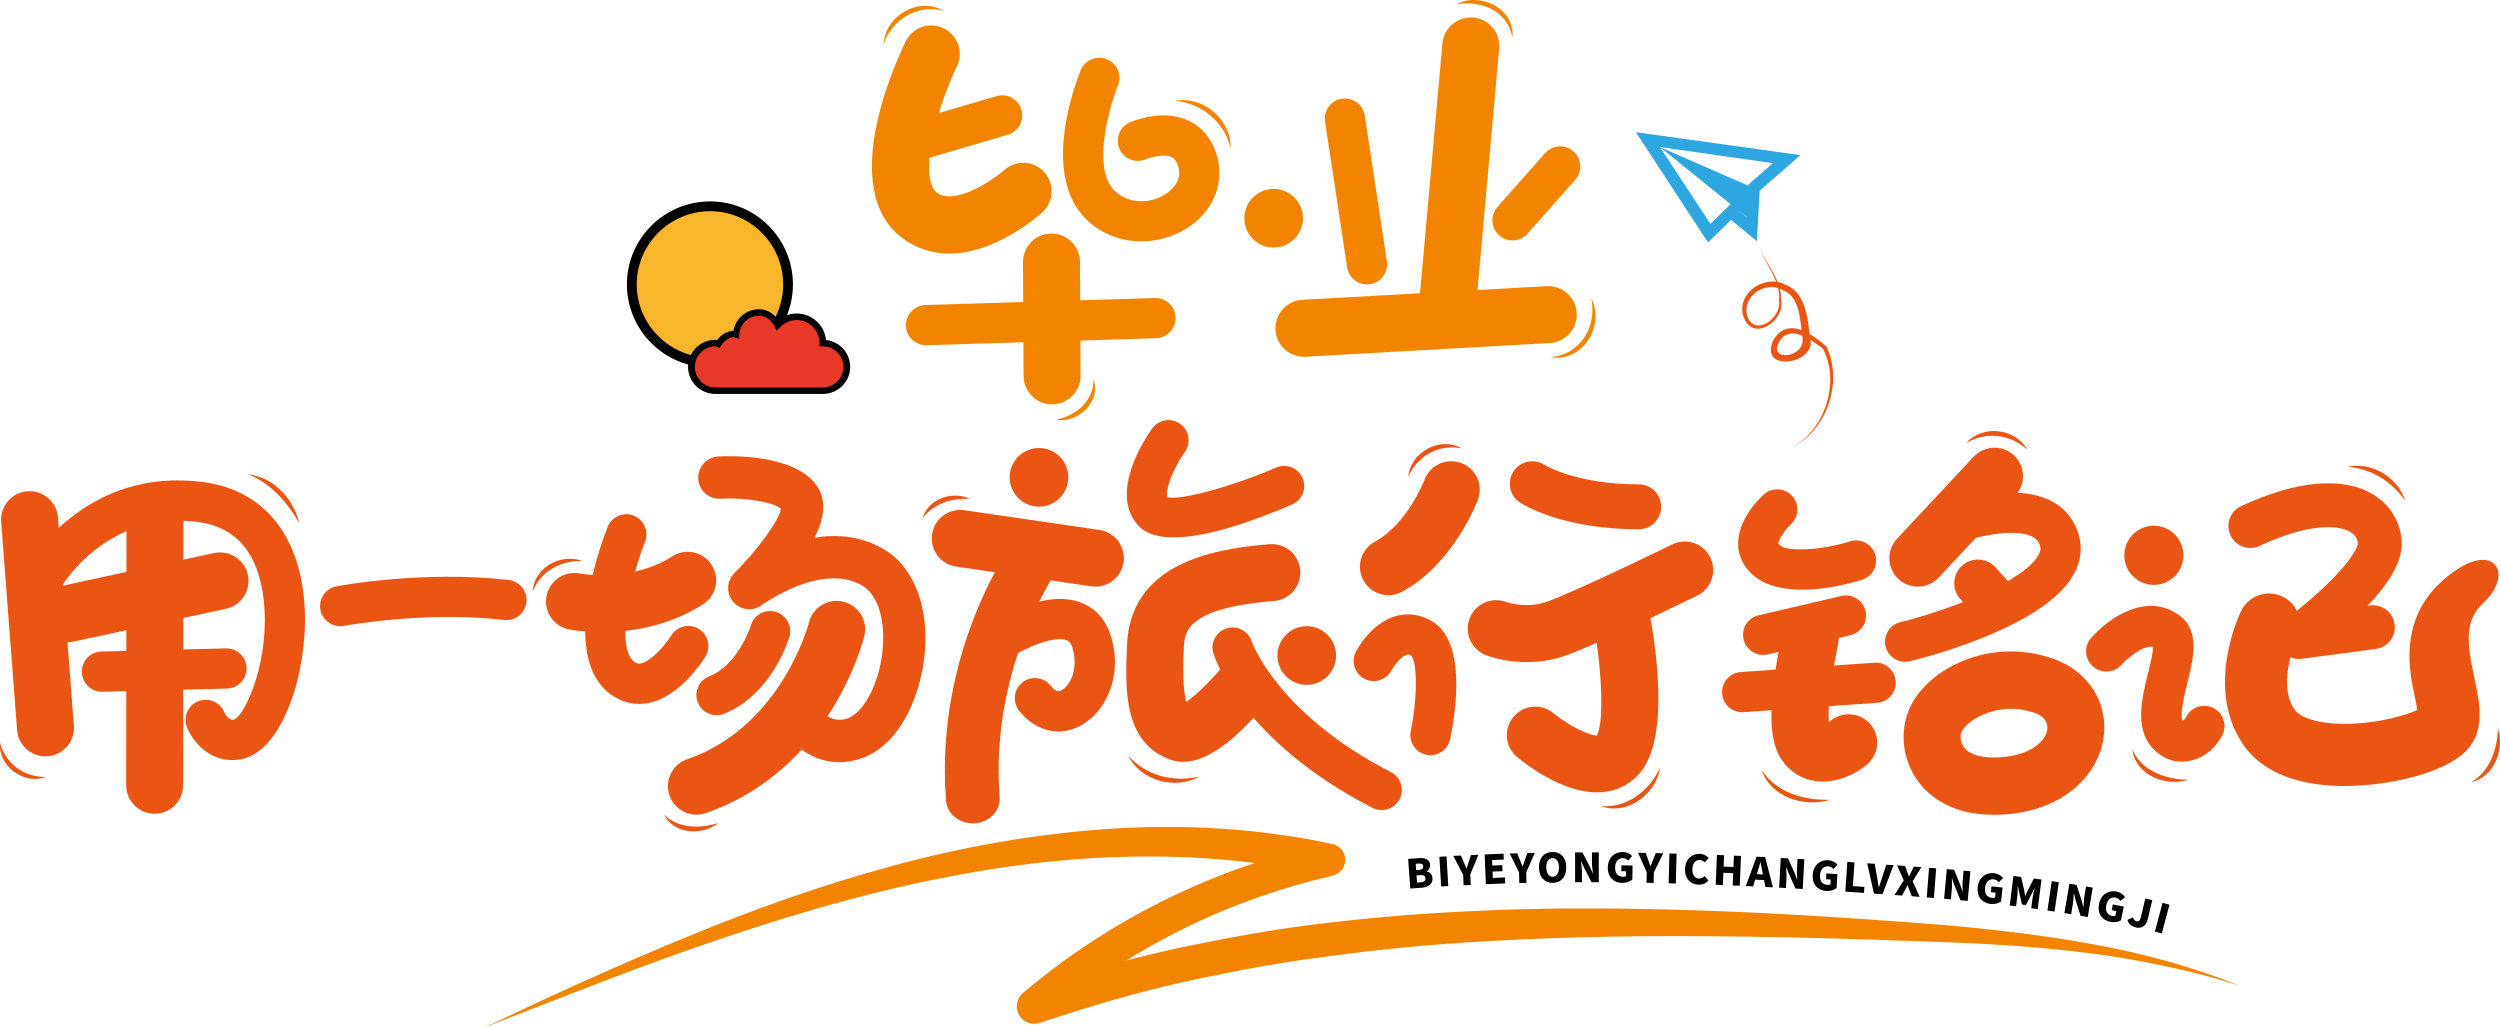 <?xml version="1.0" encoding="iso-8859-1"?>
<!-- Generator: Adobe Illustrator 27.0.0, SVG Export Plug-In . SVG Version: 6.00 Build 0)  -->
<svg version="1.1" id="&#x56FE;&#x5C42;_1" xmlns="http://www.w3.org/2000/svg" xmlns:xlink="http://www.w3.org/1999/xlink" x="0px"
	 y="0px" viewBox="0 0 1123.488 461.564" style="enable-background:new 0 0 1123.488 461.564;" xml:space="preserve">
<g>
	<g>
		<g>
			<g>
				<path style="fill:#F28400;" d="M426.599,113.935c-6.044,0.003-12.233-1.409-18.2-5.006c-33.321-20.089-7.006-78.74-1.391-90.293
					c3.088-6.356,10.741-9.009,17.106-5.918c6.356,3.088,9.009,10.744,5.921,17.103c-9.738,20.13-17.65,51.619-8.418,57.184
					c7.871,4.744,23.686-5.3,29.689-10.612c5.282-4.68,13.368-4.209,18.059,1.053c4.691,5.268,4.253,13.327-1,18.036
					C465.75,97.823,447.017,113.935,426.599,113.935z"/>
			</g>
		</g>
		<g>
			<g>
				<path style="fill:#F28400;" d="M472.797,181.707c-7.041,0-12.765-5.688-12.8-12.736l-0.256-51.154
					c-0.035-7.071,5.668-12.83,12.736-12.865c0.024,0,0.044,0,0.065,0c7.041,0,12.765,5.688,12.8,12.736l0.256,51.154
					c0.035,7.071-5.668,12.83-12.736,12.865C472.838,181.707,472.817,181.707,472.797,181.707z"/>
			</g>
		</g>
		<g>
			<g>
				<path style="fill:#F28400;" d="M512.839,108.464c-7.821,0.003-15.897-2.429-22.83-8.215
					c-23.551-19.662-6.359-63.728-4.324-68.687c1.9-4.618,7.18-6.821,11.791-4.927c4.615,1.897,6.818,7.171,4.93,11.783
					c-3.841,9.412-12.236,38.424-0.815,47.96c7.247,6.05,17.136,4.691,23.165,0.229c2.788-2.068,7.053-6.509,4.297-13.012
					c-0.894-2.103-1.95-2.759-2.865-3.124c-3.491-1.385-9.424,0.309-11.189,1.082c-4.579,1.994-9.903-0.082-11.903-4.65
					c-2.003-4.571,0.079-9.9,4.65-11.903c1.385-0.603,13.862-5.797,25.118-1.321c5.8,2.306,10.236,6.753,12.824,12.862
					c5.3,12.494,1.306,26.068-10.171,34.58C529.442,105.629,521.289,108.464,512.839,108.464z"/>
			</g>
		</g>
		<g>
			<g>
				<path style="fill:#F28400;" d="M585.288,160.3c-6.432-0.347-11.707-5.486-12.076-12.066
					c-0.394-7.058,5.008-13.099,12.066-13.496l109.799-6.14c7.093-0.392,13.102,5.011,13.496,12.066
					c0.394,7.058-5.008,13.099-12.066,13.496l-109.799,6.14C586.229,160.327,585.755,160.325,585.288,160.3z"/>
			</g>
		</g>
		<g>
			<g>
				<path style="fill:#F28400;" d="M519.69,151.986c-0.044,0.002-0.091,0.004-0.135,0.006l-103.118,3.145
					c-4.987,0.151-9.153-3.768-9.307-8.757c-0.148-4.987,3.764-9.1,8.757-9.307l103.118-3.145c4.987-0.151,9.153,3.768,9.307,8.757
					C528.461,147.627,524.615,151.764,519.69,151.986z"/>
			</g>
		</g>
		<g>
			<g>
				<circle style="fill:#F28400;" cx="572.377" cy="98.071" r="13.177"/>
			</g>
		</g>
		<g>
			<g>
				<path style="fill:#F28400;" d="M614.318,127.821c-4.391,0-8.244-3.206-8.921-7.68l-9.93-65.481
					c-0.75-4.935,2.644-9.541,7.577-10.288c4.944-0.762,9.541,2.647,10.288,7.577l9.93,65.481c0.75,4.935-2.644,9.541-7.577,10.288
					C615.227,127.788,614.768,127.821,614.318,127.821z"/>
			</g>
		</g>
		<g>
			<g>
				<path style="fill:#F28400;" d="M650.251,153.086c-0.382,0-0.771-0.018-1.159-0.05c-7.041-0.632-12.236-6.853-11.606-13.894
					l10.738-119.644c0.629-7.041,6.841-12.186,13.894-11.606c7.041,0.632,12.236,6.853,11.606,13.894L662.987,141.43
					C662.39,148.083,656.804,153.086,650.251,153.086z"/>
			</g>
		</g>
		<g>
			<g>
				<path style="fill:#F28400;" d="M411.628,72.278c-3.909,0-7.512-2.556-8.668-6.494c-1.403-4.788,1.338-9.809,6.127-11.215
					l38.736-11.365c4.794-1.394,9.809,1.338,11.215,6.127c1.403,4.788-1.338,9.809-6.127,11.215l-38.736,11.365
					C413.325,72.158,412.469,72.278,411.628,72.278z"/>
			</g>
		</g>
		<g>
			<g>
				<path style="fill:#F28400;" d="M679.716,108.044c-2.129,0-4.265-0.747-5.985-2.268c-3.735-3.306-4.085-9.018-0.779-12.756
					l21.412-24.204c3.309-3.738,9.018-4.082,12.756-0.779c3.735,3.306,4.085,9.018,0.779,12.756l-21.412,24.204
					C684.702,107.014,682.214,108.044,679.716,108.044z"/>
			</g>
		</g>
	</g>
	<g>
		<g>
			<path style="fill:#EA5514;" d="M104.242,341.578c-11.141,0-17.965-9.171-20.186-14.668c-1.871-4.627,0.365-9.894,4.991-11.762
				c4.624-1.885,9.891,0.362,11.762,4.991c0.244,0.544,1.803,3.803,4.309,3.253c5.368-2.097,16.436-27.507,13.365-53.978
				c-2.4-20.706-12.162-32.404-29.01-34.771c-41.725-5.859-62.016,29.21-62.216,29.562c-2.453,4.344-7.959,5.882-12.309,3.432
				c-4.347-2.453-5.882-7.962-3.432-12.309c1.065-1.888,26.686-46.16,80.47-38.58c27.271,3.83,43.672,24.839,44.995,57.64
				c1.141,28.31-10.044,62.64-27.918,66.64C107.374,341.404,105.768,341.578,104.242,341.578z"/>
		</g>
		<g>
			<path style="fill:#EA5514;" d="M152.869,281.415c-4.253,0-8.041-3.015-8.868-7.347c-0.932-4.9,2.282-9.633,7.185-10.568
				c1.565-0.297,38.736-7.253,77.425-2.856c4.956,0.562,8.521,5.038,7.956,9.997c-0.562,4.959-5.044,8.559-9.997,7.956
				c-35.974-4.085-71.646,2.588-72.002,2.656C153.999,281.362,153.428,281.415,152.869,281.415z"/>
		</g>
		<g>
			<path style="fill:#EA5514;" d="M270.501,284.065c-8.535,0-14.309-1.118-14.862-1.229c-6.93-1.397-11.412-8.15-10.015-15.08
				c1.397-6.912,8.112-11.377,15.027-10.027c0.518,0.1,23.024,4.132,41.469-7.715c5.938-3.818,13.868-2.103,17.686,3.85
				c3.824,5.947,2.1,13.865-3.85,17.686C299.913,281.859,282.487,284.065,270.501,284.065z"/>
		</g>
		<g>
			<path style="fill:#EA5514;" d="M287.225,316.321c-4.394,0-8.633-1.368-12.453-4.05c-23.303-16.35-5.521-65.71-1.718-75.437
				c1.818-4.647,7.059-6.933,11.697-5.127c4.647,1.812,6.944,7.05,5.135,11.7c-7.362,18.898-13.1,48.201-4.732,54.072
				c1.165,0.815,1.962,0.874,2.862,0.682c4.553-0.932,10.818-8.056,13.618-12.58c2.627-4.232,8.183-5.553,12.427-2.944
				c4.241,2.612,5.574,8.153,2.974,12.4c-1.118,1.824-11.315,17.906-25.33,20.815C290.199,316.165,288.704,316.321,287.225,316.321z
				"/>
		</g>
		<g>
			<path style="fill:#EA5514;" d="M377.09,342.54c-14.619,0.003-24.413-11.509-27.922-18.691c-2.303-4.714-0.349-10.4,4.362-12.703
				c4.711-2.3,10.4-0.349,12.703,4.362c0.835,1.629,5.633,10.004,14.112,7.525c7.407-2.179,14.335-14.814,16.119-29.393
				c1.753-14.301-1.756-26.259-8.937-30.463c-18.36-10.746-44.826,8.492-45.085,8.69c-3.985,2.999-9.614,2.405-12.888-1.366
				c-3.268-3.772-3.06-9.432,0.479-12.953c10.641-10.591,20.221-23.931,20.923-28.967c-3.416-2.943-15.952-5.079-27.164-4.479
				c-5.314,0.318-9.71-3.731-9.995-8.965c-0.284-5.234,3.719-9.707,8.953-9.998c5.614-0.312,34.256-1.156,44.3,13.117
				c4.606,6.548,3.237,14.904-0.884,23.343c9.917-1.564,20.777-0.776,30.957,5.187c13.936,8.158,20.907,26.994,18.196,49.163
				c-2.142,17.51-11.185,39.885-29.613,45.305C382.676,342.144,379.798,342.54,377.09,342.54z"/>
		</g>
		<g>
			<path style="fill:#EA5514;" d="M322.015,321.403c-3.618,0-7.033-2.188-8.424-5.762c-1.809-4.65,0.494-9.886,5.144-11.697
				c13.039-5.074,18.645-22.721,18.698-22.898c1.432-4.782,6.471-7.491,11.247-6.065c4.78,1.432,7.497,6.468,6.065,11.247
				c-0.321,1.068-8.071,26.233-29.457,34.557C324.212,321.203,323.103,321.403,322.015,321.403z"/>
		</g>
		<g>
			<path style="fill:#EA5514;" d="M311.947,366.053c-4.919-0.399-9.372-3.64-11.076-8.606c-2.296-6.684,1.263-13.967,7.95-16.261
				c42.491-14.589,54.616-60.996,54.733-61.465c1.723-6.839,8.628-11.018,15.502-9.321c6.844,1.7,11.033,8.594,9.356,15.443
				c-0.601,2.457-15.346,60.352-71.28,79.554C315.414,365.989,313.653,366.191,311.947,366.053z"/>
		</g>
		<g>
			<circle style="fill:#EA5514;" cx="466.917" cy="214.51" r="13.177"/>
		</g>
		<g>
			<circle style="fill:#EA5514;" cx="587.244" cy="294.591" r="13.177"/>
		</g>
		<g>
			<path style="fill:#EA5514;" d="M490.853,263.549c-0.123-0.014-0.245-0.03-0.368-0.047l-60.731-8.88
				c-7.002-0.98-11.881-7.454-10.898-14.453c0.98-6.999,7.445-11.832,14.453-10.898l60.731,8.88
				c7.002,0.98,11.881,7.454,10.898,14.453C503.975,259.481,497.711,264.312,490.853,263.549z"/>
		</g>
		<g>
			<path style="fill:#EA5514;" d="M437.181,370.006c-6.287,0-11.588-4.427-12.036-10.222
				c-5.269-68.058,30.226-116.675,31.74-118.712c3.732-5.029,11.25-6.353,16.77-2.946c5.521,3.396,6.972,10.225,3.248,15.25
				c-0.519,0.712-32.306,44.845-27.662,104.861c0.472,6.059-4.546,11.313-11.199,11.739
				C437.751,369.999,437.464,370.006,437.181,370.006z"/>
		</g>
		<g>
			<path style="fill:#EA5514;" d="M475.642,328.69c-6.571,0-12.959-3.259-17.709-9.412c-3.047-3.95-2.318-9.624,1.632-12.674
				c3.947-3.041,9.627-2.318,12.674,1.632c2.456,3.185,3.918,2.424,4.788,1.977c3.903-2.024,7.783-9.786,4.912-19.098
				c-0.859-2.782-2.012-3.215-2.629-3.444c-5.427-2.018-17.615,3.068-24.139,7.144c-4.224,2.632-9.8,1.362-12.447-2.859
				c-2.65-4.224-1.385-9.788,2.835-12.444c3.944-2.482,24.412-14.586,40.025-8.788c4.627,1.715,10.744,5.724,13.627,15.071
				c5.741,18.639-2.859,34.757-13.868,40.463C482.184,327.893,478.889,328.69,475.642,328.69z"/>
		</g>
		<g>
			<path style="fill:#EA5514;" d="M527.522,241.493c-7.027,0-12.753-1.612-16.224-5.58c-12.85-14.686,3.144-38.677,6.48-43.336
				c2.906-4.059,8.544-4.994,12.606-2.088c4.056,2.903,4.991,8.541,2.094,12.6c-5.712,8.035-8.891,17.471-7.88,20.383
				c6.144,1.444,28.801-4.709,48.91-13.356c4.591-1.962,9.903,0.147,11.871,4.73c1.971,4.585-0.147,9.9-4.729,11.871
				C563.208,234.216,542.437,241.493,527.522,241.493z M523.986,223.281"/>
		</g>
		<g>
			<path style="fill:#EA5514;" d="M531.669,342.363c-1.997,0-3.909-0.329-5.735-0.991c-21.239-7.662-20.268-31.871-19.489-51.325
				c1.456-36.316,37.28-43.354,64.099-45.486c7.024-0.618,13.212,4.697,13.774,11.744c0.562,7.047-4.697,13.215-11.744,13.774
				c-39.833,3.171-40.28,14.327-40.545,20.992c-0.229,5.703-0.776,19.303,1.159,24.359c4.091-2.912,10.674-9.203,15.627-15.124
				c4.541-5.421,12.612-6.133,18.033-1.603c5.421,4.538,6.138,12.612,1.603,18.033C554.19,333.775,541.851,342.363,531.669,342.363z
				 M534.625,317.292h0.029H534.625z"/>
		</g>
		<g>
			<path style="fill:#EA5514;" d="M623.962,267.488c-4.556,0-8.965-2.438-11.28-6.727c-3.353-6.224-1.029-13.989,5.191-17.345
				c14.6-7.871,22.256-27.674,22.33-27.871c2.509-6.591,9.883-9.936,16.48-7.459c6.6,2.482,9.959,9.815,7.5,16.427
				c-0.438,1.174-10.983,28.942-34.157,41.439C628.095,266.994,626.012,267.488,623.962,267.488z"/>
		</g>
		<g>
			<path style="fill:#EA5514;" d="M642.848,339.392c-0.612,0-1.229-0.062-1.85-0.191c-4.885-1.018-8.021-5.8-7.009-10.683
				c3.009-14.512,3.068-31.015,0.121-33.957c-1.026-0.571-1.556-0.421-1.912-0.312c-2.5,0.724-5.724,4.856-6.827,6.968
				c-2.306,4.421-7.759,6.141-12.189,3.83c-4.424-2.306-6.138-7.765-3.83-12.189c0.679-1.303,6.956-12.824,17.818-15.968
				c5.441-1.571,11.033-0.827,16.189,2.171c15.624,9.071,11.024,40.183,8.321,53.14
				C650.792,336.463,647.036,339.392,642.848,339.392z"/>
		</g>
		<g>
			<path style="fill:#EA5514;" d="M736.419,237.853c-34.391,0-51.678-11.049-52.691-11.607c-4.884-2.692-6.659-8.835-3.967-13.716
				c2.689-4.878,8.812-6.653,13.69-3.984l0,0c0.207,0.112,14.017,9.113,42.968,9.113c5.578,0,10.097,4.519,10.097,10.097
				C746.516,233.334,741.997,237.853,736.419,237.853z"/>
		</g>
		<g>
			<path style="fill:#EA5514;" d="M686.066,297.552c-9.959,0-17.183-2.677-18.359-3.138c-6.577-2.594-9.803-10.03-7.212-16.606
				c2.582-6.535,9.938-9.762,16.486-7.256c0.403,0.144,9.444,3.253,18.877-0.371c16.789-6.456,55.222-25.327,55.607-25.518
				c6.344-3.112,14.015-0.503,17.136,5.841c3.118,6.344,0.503,14.015-5.841,17.136c-1.621,0.794-39.86,19.571-57.713,26.436
				C698.245,296.69,691.716,297.552,686.066,297.552z"/>
		</g>
		<g>
			<path style="fill:#EA5514;" d="M717.663,356.084c-16.077,0.003-32.624-13.15-35.924-15.915
				c-5.421-4.541-6.13-12.615-1.591-18.033c4.544-5.418,12.618-6.127,18.033-1.591c6.488,5.391,16.039,10.153,19.433,9.974
				c3.415-5.865,2.377-31.542-2.3-54.592c-1.406-6.927,3.071-13.683,10-15.089c6.927-1.406,13.683,3.071,15.089,10
				c3.532,17.403,10.297,59.666-3.121,76.137c-4.262,5.23-10.13,8.336-16.968,8.986
				C719.434,356.046,718.549,356.084,717.663,356.084z"/>
		</g>
		<g>
			<path style="fill:#EA5514;" d="M796.297,263.102c-5.082-1.664-9.514-4.574-12.471-9.322c-6.868-11.027,0.429-23.855,8.767-31.489
				c3.679-3.369,9.398-3.115,12.766,0.56c3.365,3.674,3.12,9.372-0.538,12.745c-3.19,2.973-5.792,7.375-5.608,8.76
				c2.606,4.15,19.75,2.86,32.161-1.06c4.761-1.505,9.836,1.133,11.339,5.89c1.506,4.758-1.132,9.834-5.89,11.339
				C831.743,262.134,811.226,267.991,796.297,263.102z"/>
		</g>
		<g>
			<path style="fill:#EA5514;" d="M792.345,294.334c-4.106,0-7.821-2.818-8.791-6.991c-1.132-4.859,1.891-9.718,6.753-10.847
				l37.21-8.659c4.847-1.144,9.718,1.891,10.847,6.753c1.132,4.859-1.891,9.718-6.753,10.847l-37.21,8.659
				C793.712,294.257,793.024,294.334,792.345,294.334z"/>
		</g>
		<g>
			<path style="fill:#EA5514;" d="M782.914,320.067c-4.703,0-8.671-3.641-9.003-8.403c-0.35-4.98,3.403-9.297,8.38-9.644
				l59.987-4.203c5.003-0.444,9.297,3.403,9.644,8.38c0.35,4.98-3.403,9.297-8.38,9.644l-59.987,4.203
				C783.34,320.061,783.126,320.067,782.914,320.067z"/>
		</g>
		<g>
			<path style="fill:#EA5514;" d="M817.862,351.202c-5.916-0.308-11.612-2.799-16.055-8.235c-7.263-8.872-7.744-25.084-0.896-58.494
				c1.418-6.927,8.18-11.384,15.107-9.969c6.924,1.418,11.39,8.183,9.972,15.107c-3.146,15.39-4.637,26.883-4.132,34.82
				c0.386-0.23,0.706-0.443,0.885-0.587c5.483-4.453,13.548-3.621,18.004,1.875c4.456,5.489,3.615,13.551-1.875,18.004
				C832.85,348.611,825.188,351.584,817.862,351.202z M822.448,328.076l0.029,0.002L822.448,328.076z"/>
		</g>
		<g>
			<path style="fill:#EA5514;" d="M861.865,263.629c-3.132,0-6.271-1.141-8.741-3.45c-5.162-4.83-5.432-12.93-0.606-18.095
				l34.454-36.842c4.83-5.162,12.927-5.435,18.095-0.606c5.162,4.83,5.432,12.93,0.606,18.095l-34.454,36.842
				C868.697,262.267,865.286,263.629,861.865,263.629z"/>
		</g>
		<g>
			<path style="fill:#EA5514;" d="M856.138,297.418c-4.059,0-7.75-2.756-8.765-6.874c-1.194-4.844,1.762-9.741,6.606-10.939
				c22.554-5.571,56.834-18.812,62.425-30.804c0.788-1.691,0.776-3-0.041-4.668c-4.13-8.433-27.195-3.741-38.63,0.638
				c-4.644,1.788-9.88-0.535-11.671-5.191c-1.788-4.656,0.526-9.877,5.177-11.671c4.935-1.903,48.56-17.833,61.354,8.271
				c3.232,6.597,3.297,13.603,0.185,20.268c-11.221,24.036-64.004,38.124-74.472,40.704
				C857.579,297.333,856.853,297.418,856.138,297.418z"/>
		</g>
		<g>
			<path style="fill:#EA5514;" d="M896.995,281.7c-2.897,0-5.785-1.177-7.885-3.494l-8.127-8.965
				c-3.944-4.353-3.615-11.08,0.738-15.027c4.35-3.941,11.08-3.615,15.027,0.738l8.127,8.965c3.944,4.353,3.615,11.08-0.738,15.027
				C902.101,280.788,899.542,281.7,896.995,281.7z"/>
		</g>
		<g>
			<path style="fill:#EA5514;" d="M896.008,366.176c-21.503,0-31.439-10.685-35.527-17.295c-6.233-10.076-6.694-22.977-1.177-32.861
				l0,0c9.5-17.011,36.46-29.498,63.457-19.978c15.742,5.542,24.821,19.821,22.589,35.525
				c-2.285,16.083-17.297,32.991-45.686,34.508C898.411,366.144,897.191,366.176,896.008,366.176z M881.629,328.619
				c-0.676,1.21-0.956,4.167,0.594,6.669c2.291,3.709,8.003,5.507,16.083,5.081c13.8-0.736,20.924-6.965,21.703-12.439
				c0.485-3.428-1.541-6.125-5.709-7.595C898.903,314.923,884.852,322.846,881.629,328.619L881.629,328.619z"/>
		</g>
		<g>
			<path style="fill:#EA5514;" d="M620.93,364.055c-1.388,0-2.797-0.324-4.118-1c-58.387-29.983-70.987-67.702-71.496-69.293
				c-1.515-4.753,1.109-9.838,5.862-11.356c4.73-1.509,9.797,1.082,11.336,5.803c0.206,0.6,11.63,32.621,62.552,58.769
				c4.441,2.279,6.191,7.727,3.912,12.165C627.374,362.261,624.212,364.055,620.93,364.055z"/>
		</g>
		<g>
			<path style="fill:#EA5514;" d="M29.978,288.697c-5.909,0-11.221-4.115-12.506-10.127c-1.477-6.915,2.929-13.715,9.841-15.194
				l68.897-14.835c6.924-1.465,13.715,2.927,15.194,9.841c1.477,6.915-2.929,13.715-9.841,15.194l-68.897,14.835
				C31.764,288.603,30.864,288.697,29.978,288.697z"/>
		</g>
		<g>
			<path style="fill:#EA5514;" d="M45.799,310.865c-4.885,0-8.906-3.894-9.03-8.806c-0.126-4.988,3.815-9.136,8.803-9.262
				l55.969-1.424c0.076-0.003,0.156-0.003,0.232-0.003c4.885,0,8.906,3.894,9.03,8.806c0.126,4.988-3.815,9.136-8.803,9.262
				l-55.969,1.424C45.955,310.865,45.876,310.865,45.799,310.865z"/>
		</g>
		<g>
			<path style="fill:#EA5514;" d="M69.503,365.702c-0.006,0-0.009,0-0.015,0c-7.071-0.009-12.794-5.747-12.786-12.815l0.144-119.865
				c0.009-7.065,5.738-12.786,12.8-12.786c0.006,0,0.009,0,0.015,0c7.071,0.009,12.794,5.747,12.786,12.815l-0.144,119.865
				C82.294,359.981,76.565,365.702,69.503,365.702z"/>
		</g>
		<g>
			<path style="fill:#EA5514;" d="M20.427,339.9c-6.627,0-12.236-5.106-12.747-11.824l-7.153-93.555
				c-0.541-7.05,4.738-13.2,11.786-13.739c7.038-0.559,13.2,4.735,13.739,11.786l7.153,93.555c0.541,7.05-4.738,13.2-11.786,13.739
				C21.086,339.889,20.756,339.9,20.427,339.9z"/>
		</g>
		<g>
			<g>
				<circle style="fill:#EA5514;" cx="967.93" cy="249.549" r="13.289"/>
			</g>
			<g>
				<path style="fill:#EA5514;" d="M980.409,342.296c-3.859,0-7.534-1.335-10.76-3.931c-11.051-8.899-7.319-23.886-4.319-35.929
					c0.868-3.485,2.246-9.017,2.26-11.683c-4.219-1.183-11.816,5.321-14.196,7.978c-3.348,3.742-9.105,4.079-12.854,0.744
					c-3.753-3.335-4.111-9.065-0.788-12.828c7.839-8.88,25.036-20.981,39.77-9.998c9.288,6.922,6.209,19.285,3.492,30.193
					c-1.016,4.082-3.63,14.579-2.202,17.009c1.442-0.795,0.934-0.674,2.086-2.464c2.724-4.231,8.362-5.454,12.593-2.731
					c4.232,2.723,5.455,8.361,2.732,12.593c-1.259,1.957-5.164,9.223-15.043,10.823
					C982.249,342.221,981.324,342.296,980.409,342.296z"/>
			</g>
			<g>
				<path style="fill:#EA5514;" d="M1033.128,296.15c-3.966,0-7.606-2.396-9.13-6.152c-1.69-4.164-0.35-8.943,3.258-11.622
					c0.084-0.062,8.683-6.476,17.163-14.51c14.8-14.021,15.189-19.508,15.191-19.561c-0.135-2.237-1.249-3.981-3.402-5.262
					c-5.809-3.458-19.554-3.621-40.719,6.285c-4.933,2.309-10.801,0.183-13.108-4.749c-2.308-4.932-0.183-10.8,4.749-13.108
					c24.612-11.523,45.625-13.429,59.161-5.373c7.741,4.607,12.48,12.299,13.003,21.106c0.486,8.189-4.422,17.522-15.356,29.042
					l1.116-0.149c5.391-0.724,10.354,3.074,11.073,8.473c0.718,5.397-3.075,10.354-8.473,11.073l-33.22,4.421
					C1033.997,296.122,1033.561,296.15,1033.128,296.15z"/>
			</g>
			<g>
				<path style="fill:#EA5514;" d="M1053.438,353.234c-1.904,0-3.76-0.052-5.561-0.159c-18.093-1.065-31.662-7.183-39.238-17.693
					c-18.383-25.502-2.178-59.4-1.48-60.83c3.385-6.932,11.748-9.807,18.679-6.42c6.913,3.377,9.791,11.705,6.446,18.624
					c-0.154,0.33-9.397,20.623-0.985,32.291c1.962,2.722,7.018,4.811,13.874,5.731c15.7,2.103,34.212-2.436,41.1-5.711
					c-0.31-2.441-1.075-6.011-1.681-8.833c-3.388-15.799-4.437-38.806,20.206-54.705c16.676-10.759,24.745,2.69,11.12,15.517
					c-8.33,7.843-7.426,17.424-4.014,33.331c2.488,11.599,5.06,23.594-3.248,32.652
					C1099.314,347.218,1073.864,353.233,1053.438,353.234z"/>
			</g>
		</g>
	</g>
	<g>
		<g>
			<g>
				<path style="fill:#2EA7E0;" d="M767.625,108.872l-1.803-2.576L735.165,59.41l73.936,10.305L790.81,85.687l-1.288,22.67
					l-11.593-9.532L767.625,108.872z M745.985,66.108l22.67,34.52l10.82-10.562l3.607,3.607l-1.288,1.288l3.091,2.576l0.773-14.426
					l0.773-0.773l10.305-9.017L745.985,66.108z"/>
			</g>
		</g>
		<g>
			<polygon style="fill:#2EA7E0;" points="790.81,85.687 745.985,66.108 784.885,97.537 			"/>
		</g>
	</g>
	<g>
		<path style="fill:#EA5514;" d="M506.999,339.574c8.054,9.087,20.543,12.194,32.208,9.364
			C528.286,355.045,512.702,351.018,506.999,339.574z"/>
		<path style="fill:#EA5514;" d="M414.579,232.925c2.483-8.791,13.561-12.54,21.35-8.703
			C427.692,223.737,419.645,226.239,414.579,232.925z"/>
		<path style="fill:#EA5514;" d="M298.426,366.073c6.56,6.402,15.987,6.333,24.438,3.794
			C315.731,375.569,302.951,375.109,298.426,366.073z"/>
		<path style="fill:#EA5514;" d="M239.392,265.794c0.517-10.618,12.78-17.424,22.283-13.675
			C252.059,251.855,243.009,256.669,239.392,265.794z"/>
		<path style="fill:#EA5514;" d="M0.049,333.814c2.458,9.484,10.883,15.496,20.6,15.357C10.843,352.858-0.846,344.389,0.049,333.814
			z"/>
		<path style="fill:#EA5514;" d="M111.676,213.169c11.444,1.292,20.26,11.185,22.85,21.911
			C129.05,225.709,121.828,217.322,111.676,213.169z"/>
		<path style="fill:#EA5514;" d="M719.359,362.235c11.91,1.046,21.879-6.932,26.776-17.418
			C744.383,356.74,731.389,366.671,719.359,362.235z"/>
		<path style="fill:#EA5514;" d="M632.837,214.297c1.027-11.028,14.38-18.527,24.161-12.736
			C646.764,199.28,637.059,204.838,632.837,214.297z"/>
		<path style="fill:#EA5514;" d="M883.587,199.122c7.304-8.406,22.182-6.718,27.532,3
			C903.519,195.077,892.516,193.798,883.587,199.122z"/>
		<path style="fill:#EA5514;" d="M791.639,345.945c6.598,10.246,18.949,13.763,30.714,13.479
			C810.865,363.041,795.735,358.296,791.639,345.945z"/>
		<path style="fill:#EA5514;" d="M1122.539,327.223c3.107,9.396-1.557,21.879-11.986,24.343
			C1119.004,346.449,1122.294,336.814,1122.539,327.223z"/>
		<path style="fill:#EA5514;" d="M958.305,336.764c4.153,9.887,14.922,13.429,25.093,13.675
			C973.448,353.633,959.629,348.434,958.305,336.764z"/>
		<path style="fill:#EA5514;" d="M1054.935,209.798c10.952-2.502,22.724,4.789,26.032,15.357
			C1074.924,216.408,1065.61,210.541,1054.935,209.798z"/>
	</g>
	<g>
		<path style="fill:#F28400;" d="M397.073,19.727c0.744-12.692,15.962-21.564,27.154-14.796
			C412.524,1.71,401.125,8.497,397.073,19.727z"/>
		<path style="fill:#F28400;" d="M491.453,170.475c3.485,10.247-7.228,19.945-17.04,18.161
			C483.613,186.859,491.446,180.255,491.453,170.475z"/>
		<path style="fill:#F28400;" d="M654.376,1.937c10.549-5.684,26.631,1.689,25.282,14.979
			C677.654,4.943,665.536-0.061,654.376,1.937z"/>
		<path style="fill:#F28400;" d="M715.143,134.051c6.384,12.301-4.077,29.196-18.539,26.404
			C710.133,159.655,717.752,146.781,715.143,134.051z"/>
		<path style="fill:#F28400;" d="M528.065,45.286c12.572-2.338,25.402,8.514,24.999,21.35
			C550.19,54.84,540.146,46.345,528.065,45.286z"/>
	</g>
	<path style="fill:#EA5514;" d="M790.593,110.824c2.962,8.028,10.385,15.124,9.805,24.243c2.13,8.728-13.126,19.85-17.172,6.358
		c-2.325-10.272,10.291-18.3,19.119-13.479c9.566,3.636,9.994,15.886,11.167,24.192c2.968,11.45-23.045,15.634-16.693,0.907
		c6.661-11.387,17.991-2.584,23.965,2.729c7.946,16.681-0.447,38.365-16.094,45.649c15.42-7.713,22.465-29.693,14.569-44.691
		c-6.018-4.688-15.691-11.387-19.995-2.533c-4.38,8.451,12.503,6.648,10.738-2.785c-1.096-6.573-0.737-17.859-8.74-21.01
		c-7.291-4.342-17.821,2.073-16.284,10.644c2.533,10.94,15.786,2.558,14.532-6.05C800.379,126.256,793.353,119.054,790.593,110.824z
		"/>
	<path style="fill:#F28400;" d="M218.05,461.564c29.604-14.114,59.463-27.691,89.855-40.198
		c30.356-12.578,61.434-23.681,93.344-32.283c31.888-8.674,64.689-14.447,97.891-16.652c33.187-2.158,66.852-0.168,99.655,6.857
		c3.934,0.843,6.439,4.714,5.597,8.648c-0.61,2.848-2.809,4.949-5.47,5.57l-0.146,0.032c-23.65,5.482-46.673,13.686-68.379,24.548
		c-21.702,10.861-42.086,24.345-60.494,40.109l-7.665-13.398c21.976-7.324,44.25-13.727,66.843-18.646
		c22.605-4.771,45.348-8.971,68.269-11.503c22.899-2.674,45.871-4.499,68.847-5.393c11.486-0.602,22.973-0.738,34.456-0.999
		c11.48,0.023,22.964-0.101,34.429,0.187c45.896,0.672,91.565,3.599,137.206,7.145c22.822,1.993,45.668,4.603,68.249,8.746
		c22.583,4.076,44.857,10.108,66.057,18.696c-10.878-3.52-21.932-6.397-33.078-8.741c-11.129-2.414-22.347-4.375-33.634-5.82
		c-22.571-2.938-45.298-4.347-68.077-5.148c-45.59-1.703-91.256-2.96-136.758-2.564c-45.494,0.589-90.956,2.577-135.834,8.703
		c-22.477,2.768-44.722,6.892-66.779,11.705c-22.05,4.903-43.683,11.331-65.049,18.469l-0.105,0.035
		c-4.111,1.374-8.558-0.845-9.931-4.956c-1.045-3.128,0.006-6.461,2.371-8.476c19.486-16.507,41-30.566,63.865-41.857
		c22.86-11.291,47.091-19.855,72.046-25.096l-0.019,14.248c-31.212-7.292-63.574-9.518-95.814-8.293
		c-32.288,1.178-64.452,6.248-96.125,13.511c-31.688,7.353-62.86,17.17-93.738,27.944
		C279.075,437.546,248.65,449.761,218.05,461.564z"/>
	<g>
		<path d="M632.815,385.984l4.653-0.339c2.762-0.198,5.018,0.375,5.206,2.934c0.083,1.183-0.485,2.522-1.532,3.012l0.005,0.073
			c1.371,0.261,2.465,1.188,2.595,2.96c0.198,2.725-2.027,4.111-4.924,4.32l-5.034,0.365L632.815,385.984z M637.729,390.94
			c1.36-0.099,1.928-0.735,1.86-1.647c-0.068-0.954-0.724-1.303-2.069-1.204l-1.324,0.099l0.208,2.845L637.729,390.94z
			 M638.406,396.51c1.537-0.115,2.288-0.724,2.204-1.871c-0.083-1.094-0.881-1.47-2.439-1.355l-1.595,0.115l0.234,3.226
			L638.406,396.51z"/>
		<path d="M646.854,385.046l3.205-0.188l0.787,13.325l-3.205,0.193L646.854,385.046z"/>
		<path d="M657.531,393.102l-4.419-8.473l3.418-0.151l1.251,2.918c0.401,0.99,0.787,1.912,1.214,2.939l0.073-0.005
			c0.328-1.063,0.646-2.011,0.98-3.038l0.98-3.017l3.366-0.156l-3.658,8.838l0.214,4.737l-3.205,0.141L657.531,393.102z"/>
		<path d="M667.197,383.973l8.494-0.349l0.109,2.663l-5.273,0.219l0.104,2.48l4.476-0.182l0.115,2.699l-4.481,0.182l0.115,2.845
			l5.472-0.224l0.109,2.699l-8.692,0.354L667.197,383.973z"/>
		<path d="M682.669,392.123l-4.226-8.562l3.418-0.078l1.183,2.944c0.38,0.995,0.745,1.928,1.146,2.96h0.073
			c0.354-1.053,0.693-1.996,1.047-3.012l1.047-2.996l3.366-0.073l-3.851,8.744l0.104,4.732l-3.205,0.073L682.669,392.123z"/>
		<path d="M691.606,389.835c-0.062-4.388,2.392-6.905,6.045-6.957c3.653-0.047,6.17,2.418,6.227,6.79
			c0.057,4.393-2.387,7.05-6.04,7.103C694.185,396.818,691.663,394.228,691.606,389.835z M700.6,389.715
			c-0.031-2.59-1.152-4.106-2.913-4.085c-1.767,0.026-2.824,1.569-2.788,4.164c0.036,2.605,1.136,4.231,2.903,4.205
			C699.563,393.978,700.636,392.321,700.6,389.715z"/>
		<path d="M707.843,383.061h3.273l3.33,6.404l1.313,2.97h0.094c-0.182-1.423-0.432-3.345-0.432-4.95v-4.424h3.059v13.387h-3.278
			l-3.309-6.462l-1.313-2.934h-0.089c0.141,1.496,0.412,3.33,0.412,4.95v4.445h-3.059V383.061z"/>
		<path d="M722.533,389.825c0.057-4.466,3.101-6.978,6.681-6.931c1.959,0.026,3.356,0.875,4.257,1.803l-1.735,2.027
			c-0.641-0.599-1.334-1.058-2.454-1.073c-1.975-0.026-3.418,1.501-3.455,4.112c-0.036,2.663,1.131,4.226,3.611,4.257
			c0.49,0.005,0.995-0.109,1.287-0.323l0.026-2.163l-2.121-0.026l0.036-2.626l4.982,0.068l-0.083,6.258
			c-0.948,0.891-2.616,1.605-4.487,1.579C725.352,396.734,722.47,394.358,722.533,389.825z"/>
		<path d="M740.026,391.992l-3.877-8.728l3.424,0.063l1.058,2.991c0.344,1.011,0.667,1.954,1.027,3.007h0.073
			c0.396-1.037,0.771-1.965,1.167-2.965l1.172-2.949l3.366,0.057l-4.205,8.583l-0.089,4.737l-3.205-0.063L740.026,391.992z"/>
		<path d="M750.24,383.551l3.22,0.089l-0.365,13.387l-3.22-0.089L750.24,383.551z"/>
		<path d="M757.238,390.507c0.141-4.461,3.21-6.925,6.608-6.816c1.746,0.057,3.127,0.912,4.013,1.876l-1.756,1.996
			c-0.646-0.631-1.334-1.084-2.288-1.115c-1.73-0.057-3.2,1.449-3.283,4.054c-0.083,2.663,1.094,4.252,2.981,4.309
			c1.063,0.036,1.944-0.479,2.595-1.141l1.626,2.069c-1.172,1.277-2.689,1.897-4.435,1.839
			C759.901,397.474,757.092,395.041,757.238,390.507z"/>
		<path d="M771.579,384.212l3.22,0.13l-0.208,5.091l4.409,0.182l0.208-5.091l3.184,0.125l-0.547,13.392l-3.184-0.13l0.224-5.508
			l-4.409-0.177l-0.224,5.503l-3.22-0.13L771.579,384.212z"/>
		<path d="M792.741,395.494l-3.955-0.198l-0.928,3.038l-3.278-0.162l4.825-13.184l3.851,0.193l3.491,13.595l-3.382-0.167
			L792.741,395.494z M792.256,392.977l-0.234-1.146c-0.292-1.35-0.552-2.97-0.844-4.351l-0.073-0.005
			c-0.396,1.386-0.834,2.934-1.24,4.247l-0.344,1.12L792.256,392.977z"/>
		<path d="M800.266,385.578l3.262,0.177l2.965,6.555l1.146,3.028l0.089,0.005c-0.099-1.423-0.25-3.356-0.161-4.95l0.24-4.403
			l3.048,0.162l-0.73,13.33l-3.257-0.177l-2.949-6.613l-1.146-2.991l-0.089-0.005c0.063,1.496,0.229,3.34,0.141,4.95l-0.24,4.424
			l-3.043-0.167L800.266,385.578z"/>
		<path d="M814.622,393.144c0.287-4.44,3.439-6.795,7.004-6.566c1.949,0.125,3.293,1.037,4.153,2.006l-1.834,1.933
			c-0.604-0.631-1.277-1.12-2.387-1.193c-1.97-0.125-3.486,1.324-3.648,3.924c-0.172,2.652,0.912,4.268,3.387,4.424
			c0.479,0.031,0.99-0.063,1.292-0.261l0.135-2.147l-2.11-0.135l0.162-2.616l4.966,0.313l-0.396,6.238
			c-0.99,0.834-2.684,1.464-4.549,1.344C817.092,400.174,814.335,397.662,814.622,393.144z"/>
		<path d="M830.187,387.36l3.205,0.219l-0.724,10.636l5.18,0.354l-0.188,2.689l-8.379-0.573L830.187,387.36z"/>
		<path d="M839.114,387.949l3.387,0.25l1.079,6.18c0.292,1.464,0.443,2.861,0.73,4.341l0.089,0.005
			c0.485-1.423,0.87-2.783,1.35-4.19l1.949-5.961l3.257,0.24l-4.982,13.033l-3.83-0.276L839.114,387.949z"/>
		<path d="M855.544,395.624l-2.991-6.717l3.57,0.255l0.901,2.46c0.24,0.651,0.49,1.37,0.808,2.256l0.068,0.005
			c0.37-0.834,0.709-1.516,1.021-2.121l1.141-2.314l3.382,0.25l-3.919,6.357l3.184,6.983l-3.564-0.261l-1.047-2.684
			c-0.271-0.724-0.526-1.443-0.823-2.293l-0.073-0.005c-0.38,0.797-0.719,1.48-1.073,2.152l-1.334,2.517l-3.424-0.25
			L855.544,395.624z"/>
		<path d="M866.904,389.97l3.21,0.25l-1.032,13.325l-3.205-0.245L866.904,389.97z"/>
		<path d="M874.892,390.57l3.262,0.297l2.731,6.681l1.042,3.074l0.089,0.005c-0.052-1.428-0.125-3.372,0.016-4.961l0.401-4.409
			l3.048,0.276l-1.214,13.33l-3.257-0.297l-2.715-6.733l-1.042-3.038l-0.089-0.01c0.01,1.501,0.109,3.356-0.036,4.966l-0.401,4.424
			l-3.043-0.276L874.892,390.57z"/>
		<path d="M888.78,398.673c0.485-4.445,3.752-6.66,7.316-6.274c1.954,0.214,3.262,1.188,4.075,2.204l-1.923,1.855
			c-0.584-0.662-1.235-1.183-2.345-1.308c-1.97-0.214-3.554,1.172-3.835,3.773c-0.287,2.647,0.724,4.32,3.2,4.586
			c0.479,0.052,0.995-0.016,1.308-0.198l0.234-2.152l-2.116-0.229l0.287-2.616l4.961,0.542l-0.677,6.232
			c-1.032,0.797-2.762,1.35-4.622,1.146C890.932,405.828,888.285,403.186,888.78,398.673z"/>
		<path d="M904.845,393.655l3.439,0.438l1.376,5.993c0.167,0.802,0.276,1.668,0.417,2.522l0.089,0.01
			c0.375-0.787,0.698-1.6,1.042-2.335l2.767-5.461l3.46,0.443l-1.699,13.267l-2.908-0.375l0.584-4.544
			c0.167-1.324,0.672-3.267,0.995-4.549l-0.068-0.01l-1.511,3.033l-2.402,4.622l-1.751-0.224l-1.178-5.081l-0.667-3.309l-0.068-0.01
			c-0.01,1.324-0.01,3.335-0.182,4.653l-0.578,4.549l-2.856-0.365L904.845,393.655z"/>
		<path d="M922.047,395.984l3.179,0.464l-1.938,13.21l-3.179-0.469L922.047,395.984z"/>
		<path d="M929.988,397.12l3.231,0.552l2.209,6.873l0.803,3.153l0.089,0.01c0.057-1.428,0.13-3.372,0.401-4.95l0.74-4.367
			l3.017,0.511l-2.241,13.205l-3.231-0.547l-2.183-6.925l-0.808-3.111l-0.089-0.016c-0.104,1.496-0.146,3.351-0.417,4.95
			l-0.745,4.382l-3.017-0.511L929.988,397.12z"/>
		<path d="M943.292,406.255c0.865-4.382,4.315-6.305,7.832-5.607c1.923,0.38,3.142,1.464,3.861,2.548l-2.074,1.678
			c-0.521-0.709-1.126-1.287-2.22-1.501c-1.944-0.386-3.643,0.855-4.148,3.418c-0.516,2.616,0.349,4.367,2.788,4.846
			c0.474,0.094,0.995,0.068,1.318-0.083l0.422-2.121l-2.084-0.417l0.511-2.579l4.893,0.969l-1.219,6.149
			c-1.094,0.703-2.861,1.105-4.7,0.74C944.814,413.571,942.406,410.71,943.292,406.255z"/>
		<path d="M956.064,413.368l2.517-1.089c0.24,1.001,0.813,1.563,1.443,1.714c1.016,0.24,1.678-0.141,2.079-1.839l1.985-8.369
			l3.132,0.745l-2.043,8.614c-0.604,2.553-2.449,4.336-5.373,3.642C957.773,416.307,956.627,415.202,956.064,413.368z"/>
		<path d="M971.843,405.739l3.106,0.834l-3.455,12.902l-3.106-0.829L971.843,405.739z"/>
	</g>
	<g>
		<g>
			<g>
				<circle style="fill:#F8B62D;" cx="319.062" cy="127.821" r="35.077"/>
			</g>
			<g>
				<path d="M319.12,165.122c-20.641,0-37.39-16.749-37.39-37.306s16.749-37.306,37.39-37.306c20.472,0,37.221,16.749,37.221,37.306
					S339.592,165.122,319.12,165.122z M319.12,94.91c-18.103,0-32.991,14.804-32.991,32.907s14.888,32.907,32.991,32.907
					s32.822-14.804,32.822-32.907S337.223,94.91,319.12,94.91z"/>
			</g>
		</g>
		<g>
			<g>
				<path style="fill:#E83828;" d="M369.806,154.208c0-6.556-5.317-11.872-11.872-11.872c-3.386,0-6.345,1.48-8.507,3.756
					c-1.769-3.156-4.515-5.64-8.39-5.64c-5.551,0-9.927,4.443-10.17,9.935c-0.276-0.024-0.441-0.3-0.724-0.3
					c-3.336,0-5.78,2.011-7.473,4.612c-0.448-0.057-0.722-0.491-1.185-0.491c-5.901,0-10.685,4.782-10.685,10.683
					s4.784,10.683,10.685,10.683c0,0,47.673,0,48.321,0c5.899,0,10.683-4.782,10.683-10.683S375.706,154.208,369.806,154.208z"/>
			</g>
			<g>
				<path d="M369.801,177.028h-48.325c-6.75,0-12.273-5.446-12.273-12.12c0-6.75,5.523-12.196,12.273-12.196l0.767,0.153
					c1.994-2.608,4.449-4.065,7.364-4.219c1.074-5.6,5.676-9.665,11.506-9.665c3.375,0,6.443,1.688,8.591,4.832
					c2.301-1.841,5.216-2.915,8.284-2.915c6.904,0,12.58,5.216,13.193,11.889c6.137,0.69,10.892,5.83,10.892,12.12
					C382.074,171.582,376.551,177.028,369.801,177.028z M321.323,155.627c-4.909,0-9.051,4.296-9.051,9.281
					c0,5.063,4.142,9.205,9.205,9.205h48.325c5.063,0,9.205-4.142,9.205-9.205c0-5.063-4.142-9.281-9.205-9.281h-1.534v-1.457
					c0-5.676-4.602-10.355-10.279-10.355c-2.761,0-5.523,1.227-7.517,3.298l-1.381,1.457l-0.92-1.764
					c-1.227-2.224-3.375-4.909-7.057-4.909c-4.756,0-8.591,3.682-8.898,8.591v1.764l-2.455-0.767
					c-2.608,0.077-4.602,2.224-5.83,3.989l-0.46,0.844L321.323,155.627L321.323,155.627z"/>
			</g>
		</g>
	</g>
</g>
</svg>
